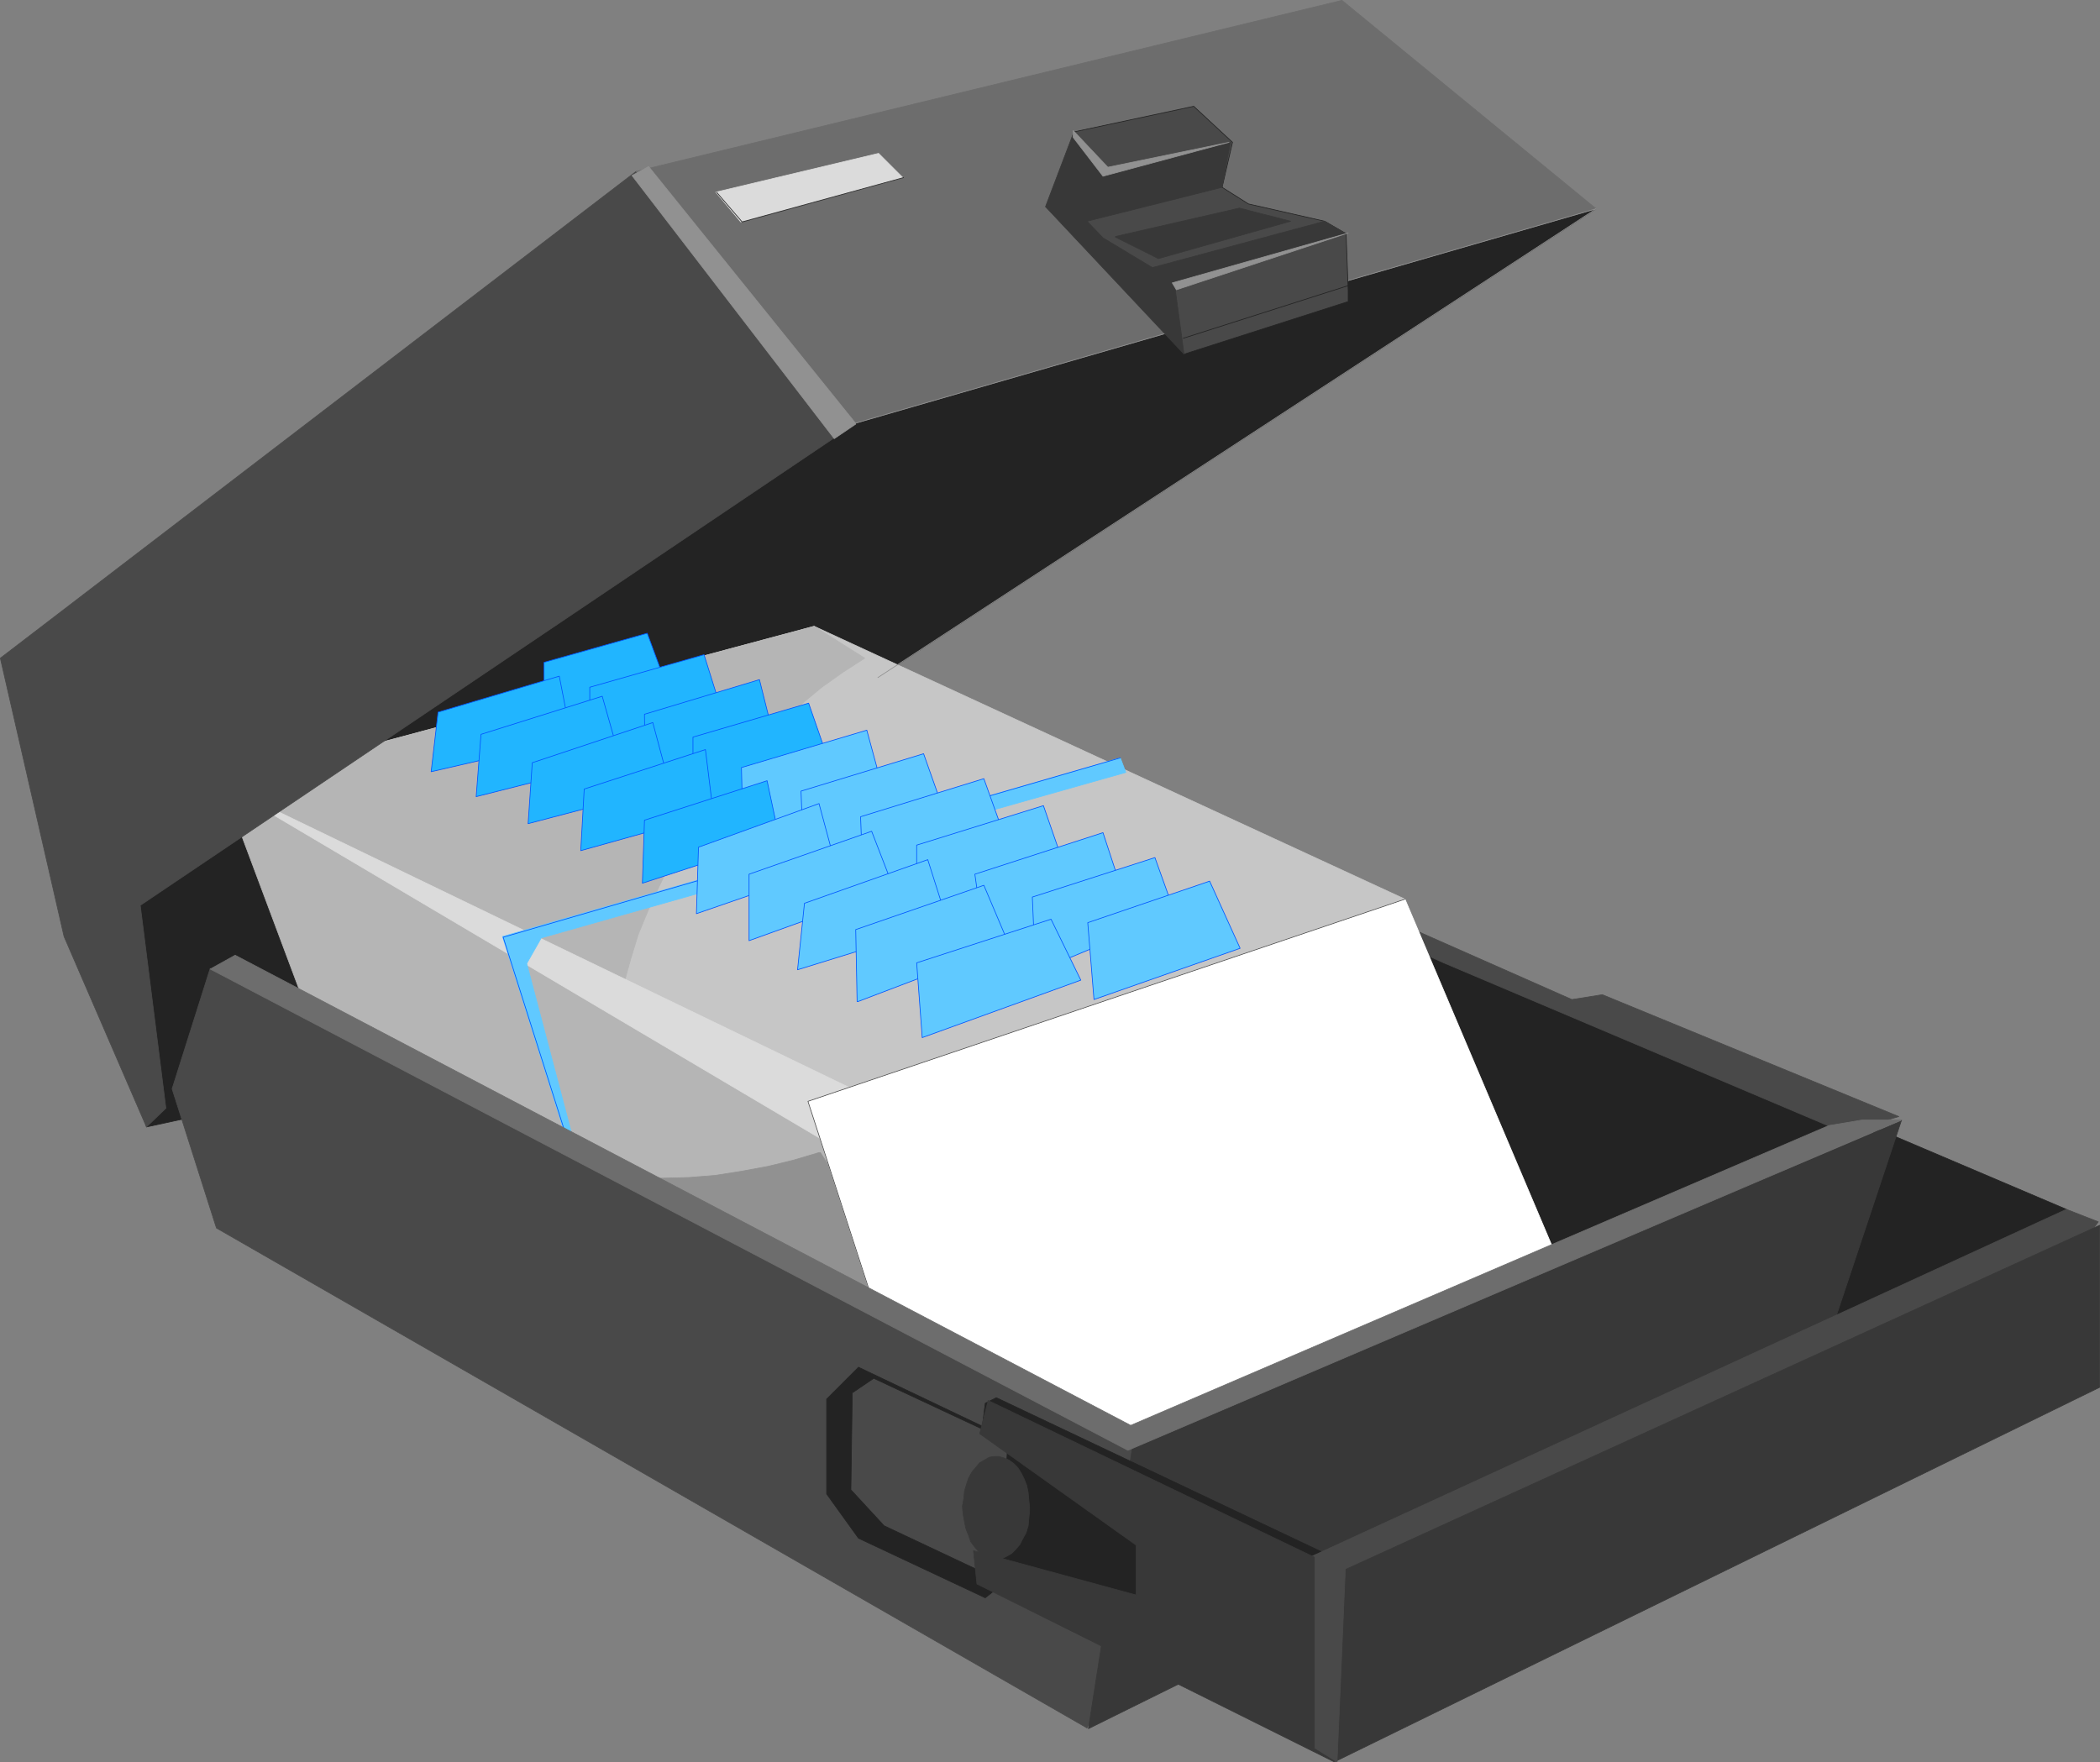 <?xml version="1.0" encoding="UTF-8" standalone="no"?>
<svg
   version="1.0"
   width="129.638mm"
   height="108.808mm"
   id="svg108"
   sodipodi:docname="Address File 01.wmf"
   xmlns:inkscape="http://www.inkscape.org/namespaces/inkscape"
   xmlns:sodipodi="http://sodipodi.sourceforge.net/DTD/sodipodi-0.dtd"
   xmlns="http://www.w3.org/2000/svg"
   xmlns:svg="http://www.w3.org/2000/svg">
  <rect width="100%" height="100%" fill="#808080" stroke="none"/>
  <sodipodi:namedview
     id="namedview108"
     pagecolor="#ffffff"
     bordercolor="#000000"
     borderopacity="0.25"
     inkscape:showpageshadow="2"
     inkscape:pageopacity="0.0"
     inkscape:pagecheckerboard="0"
     inkscape:deskcolor="#d1d1d1"
     inkscape:document-units="mm" />
  <defs
     id="defs1">
    <pattern
       id="WMFhbasepattern"
       patternUnits="userSpaceOnUse"
       width="6"
       height="6"
       x="0"
       y="0" />
  </defs>
  <path
     style="fill:#232323;fill-opacity:1;fill-rule:evenodd;stroke:none"
     d="m 482.133,282.213 -44.44,-18.906 -31.189,52.839 28.28,7.433 28.118,-11.796 19.23,-29.571 z"
     id="path1" />
  <path
     style="fill:none;stroke:#232323;stroke-width:0.162px;stroke-linecap:round;stroke-linejoin:round;stroke-miterlimit:4;stroke-dasharray:none;stroke-opacity:1"
     d="m 482.133,282.213 -44.44,-18.906 -31.189,52.839 28.28,7.433 28.118,-11.796 19.23,-29.571 v 0"
     id="path2" />
  <path
     style="fill:#232323;fill-opacity:1;fill-rule:evenodd;stroke:none"
     d="m 329.26,218.548 53.651,23.107 56.237,19.875 -74.174,36.842 -23.594,-17.613 z"
     id="path3" />
  <path
     style="fill:none;stroke:#232323;stroke-width:0.162px;stroke-linecap:round;stroke-linejoin:round;stroke-miterlimit:4;stroke-dasharray:none;stroke-opacity:1"
     d="m 329.26,218.548 53.651,23.107 56.237,19.875 -74.174,36.842 -23.594,-17.613 -12.12,-62.211 v 0"
     id="path4" />
  <path
     style="fill:#494949;fill-opacity:1;fill-rule:evenodd;stroke:none"
     d="m 327.644,215.962 39.107,17.29 7.11,-1.131 69.165,28.439 -12.766,3.717 -93.405,-39.589 -10.342,-4.686 1.131,-4.04 z"
     id="path5" />
  <path
     style="fill:none;stroke:#494949;stroke-width:0.162px;stroke-linecap:round;stroke-linejoin:round;stroke-miterlimit:4;stroke-dasharray:none;stroke-opacity:1"
     d="m 327.644,215.962 39.107,17.29 7.11,-1.131 69.165,28.439 -12.766,3.717 -93.405,-39.589 -10.342,-4.686 1.131,-4.04 v 0"
     id="path6" />
  <path
     style="fill:#232323;fill-opacity:1;fill-rule:evenodd;stroke:none"
     d="M 372.407,48.719 204.828,158.114 140.996,217.093 47.591,260.076 34.178,262.984 23.836,190.593 224.058,65.039 Z"
     id="path7" />
  <path
     style="fill:none;stroke:#232323;stroke-width:0.162px;stroke-linecap:round;stroke-linejoin:round;stroke-miterlimit:4;stroke-dasharray:none;stroke-opacity:1"
     d="M 372.407,48.719 204.828,158.114 140.996,217.093 47.591,260.076 34.178,262.984 23.836,190.593 224.058,65.039 372.407,48.719 v 0"
     id="path8" />
  <path
     style="fill:#c6c6c6;fill-opacity:1;fill-rule:evenodd;stroke:none"
     d="M 327.805,209.822 189.961,146.156 51.954,183.16 56.318,188.977 192.869,261.53 Z"
     id="path9" />
  <path
     style="fill:none;stroke:#c6c6c6;stroke-width:0.162px;stroke-linecap:round;stroke-linejoin:round;stroke-miterlimit:4;stroke-dasharray:none;stroke-opacity:1"
     d="M 327.805,209.822 189.961,146.156 51.954,183.16 56.318,188.977 192.869,261.53 327.805,209.822 v 0"
     id="path10" />
  <path
     style="fill:#b5b5b5;fill-opacity:1;fill-rule:evenodd;stroke:none"
     d="m 189.961,146.156 -138.006,37.004 4.363,5.817 87.587,47.345 0.162,-0.646 1.454,-5.979 1.616,-5.817 1.778,-5.817 2.262,-5.494 2.586,-5.656 2.586,-5.332 3.07,-5.332 3.232,-5.171 3.555,-5.009 3.717,-4.686 3.878,-4.524 4.202,-4.524 4.363,-4.201 4.686,-3.878 4.686,-3.878 5.01,-3.555 5.01,-3.232 -11.797,-7.433 z"
     id="path11" />
  <path
     style="fill:none;stroke:#b5b5b5;stroke-width:0.162px;stroke-linecap:round;stroke-linejoin:round;stroke-miterlimit:4;stroke-dasharray:none;stroke-opacity:1"
     d="m 189.961,146.156 -138.006,37.004 4.363,5.817 87.587,47.345 0.162,-0.646 1.454,-5.979 1.616,-5.817 1.778,-5.817 2.262,-5.494 2.586,-5.656 2.586,-5.332 3.07,-5.332 3.232,-5.171 3.555,-5.009 3.717,-4.686 3.878,-4.524 4.202,-4.524 4.363,-4.201 4.686,-3.878 4.686,-3.878 5.01,-3.555 5.01,-3.232 -11.797,-7.433 v 0"
     id="path12" />
  <path
     style="fill:#b5b5b5;fill-opacity:1;fill-rule:evenodd;stroke:none"
     d="M 192.869,261.368 207.737,310.168 81.689,252.643 75.71,246.664 51.954,183.16 192.869,261.53 v 0 z"
     id="path13" />
  <path
     style="fill:none;stroke:#b5b5b5;stroke-width:0.162px;stroke-linecap:round;stroke-linejoin:round;stroke-miterlimit:4;stroke-dasharray:none;stroke-opacity:1"
     d="M 192.869,261.368 207.737,310.168 81.689,252.643 75.71,246.664 51.954,183.16 192.869,261.53 v 0"
     id="path14" />
  <path
     style="fill:#dbdbdb;fill-opacity:1;fill-rule:evenodd;stroke:none"
     d="M 51.954,183.16 194.485,267.509 204.828,257.006 51.954,183.16 Z"
     id="path15" />
  <path
     style="fill:none;stroke:#dbdbdb;stroke-width:0.162px;stroke-linecap:round;stroke-linejoin:round;stroke-miterlimit:4;stroke-dasharray:none;stroke-opacity:1"
     d="M 51.954,183.16 194.485,267.509 204.828,257.006 51.954,183.16 v 0"
     id="path16" />
  <path
     style="fill:#60c9ff;fill-opacity:1;fill-rule:evenodd;stroke:none"
     d="m 136.471,276.235 -13.574,-51.385 3.394,-5.979 136.39,-38.62 -1.293,-3.393 -144.147,41.69 17.776,56.233 z"
     id="path17" />
  <path
     style="fill:none;stroke:#60c9ff;stroke-width:0.162px;stroke-linecap:round;stroke-linejoin:round;stroke-miterlimit:4;stroke-dasharray:none;stroke-opacity:1"
     d="m 136.471,276.235 -13.574,-51.385 3.394,-5.979 136.39,-38.62 -1.293,-3.393 -144.147,41.69 17.776,56.233 1.454,1.454 v 0"
     id="path18" />
  <path
     style="fill:#919191;fill-opacity:1;fill-rule:evenodd;stroke:none"
     d="m 216.625,308.714 -7.434,8.887 -130.573,-64.958 5.333,3.232 5.171,3.232 5.656,2.909 5.656,2.424 5.656,2.424 5.818,1.939 5.979,1.777 5.979,1.454 5.979,1.131 6.141,0.97 6.141,0.485 6.302,0.323 h 5.979 l 6.302,-0.162 6.141,-0.485 6.141,-0.97 6.141,-1.131 5.979,-1.454 5.979,-1.777 h 0.323 z"
     id="path19" />
  <path
     style="fill:none;stroke:#919191;stroke-width:0.162px;stroke-linecap:round;stroke-linejoin:round;stroke-miterlimit:4;stroke-dasharray:none;stroke-opacity:1"
     d="m 216.625,308.714 -7.434,8.887 -130.573,-64.958 5.333,3.232 5.171,3.232 5.656,2.909 5.656,2.424 5.656,2.424 5.818,1.939 5.979,1.777 5.979,1.454 5.979,1.131 6.141,0.97 6.141,0.485 6.302,0.323 h 5.979 l 6.302,-0.162 6.141,-0.485 6.141,-0.97 6.141,-1.131 5.979,-1.454 5.979,-1.777 h 0.323 l 25.21,39.751 v 0"
     id="path20" />
  <path
     style="fill:#ffffff;fill-opacity:1;fill-rule:evenodd;stroke:none"
     d="m 274.477,354.443 -68.195,-42.659 -17.776,-54.778 139.299,-47.184 40.077,94.529 z"
     id="path21" />
  <path
     style="fill:none;stroke:#ffffff;stroke-width:0.162px;stroke-linecap:round;stroke-linejoin:round;stroke-miterlimit:4;stroke-dasharray:none;stroke-opacity:1"
     d="m 274.477,354.443 -68.195,-42.659 -17.776,-54.778 139.299,-47.184 40.077,94.529 -93.405,50.092 v 0"
     id="path22" />
  <path
     style="fill:none;stroke:#0054ff;stroke-width:0.162px;stroke-linecap:round;stroke-linejoin:round;stroke-miterlimit:4;stroke-dasharray:none;stroke-opacity:1"
     d="m 261.388,176.858 -143.985,41.851 17.776,56.071"
     id="path23" />
  <path
     style="fill:#21b5ff;fill-opacity:1;fill-rule:evenodd;stroke:none"
     d="m 126.937,161.184 v -6.625 l 24.078,-6.787 3.878,10.503 -25.21,9.534 z"
     id="path24" />
  <path
     style="fill:none;stroke:#0054ff;stroke-width:0.162px;stroke-linecap:round;stroke-linejoin:round;stroke-miterlimit:4;stroke-dasharray:none;stroke-opacity:1"
     d="m 126.937,161.184 v -6.625 l 24.078,-6.787 3.878,10.503 -25.21,9.534 -2.747,-6.625 v 0"
     id="path25" />
  <path
     style="fill:#21b5ff;fill-opacity:1;fill-rule:evenodd;stroke:none"
     d="m 137.602,167.809 v -7.433 l 26.664,-7.595 3.394,10.826 -25.371,9.372 -4.686,-5.171 z"
     id="path26" />
  <path
     style="fill:none;stroke:#0054ff;stroke-width:0.162px;stroke-linecap:round;stroke-linejoin:round;stroke-miterlimit:4;stroke-dasharray:none;stroke-opacity:1"
     d="m 137.602,167.809 v -7.433 l 26.664,-7.595 3.394,10.826 -25.371,9.372 -4.686,-5.171 v 0"
     id="path27" />
  <path
     style="fill:#21b5ff;fill-opacity:1;fill-rule:evenodd;stroke:none"
     d="m 150.53,180.09 -0.162,-13.412 26.826,-8.079 3.07,12.281 -22.462,11.311 -7.272,-2.101 z"
     id="path28" />
  <path
     style="fill:none;stroke:#0054ff;stroke-width:0.162px;stroke-linecap:round;stroke-linejoin:round;stroke-miterlimit:4;stroke-dasharray:none;stroke-opacity:1"
     d="m 150.53,180.09 -0.162,-13.412 26.826,-8.079 3.07,12.281 -22.462,11.311 -7.272,-2.101 v 0"
     id="path29" />
  <path
     style="fill:#21b5ff;fill-opacity:1;fill-rule:evenodd;stroke:none"
     d="m 161.681,185.584 v -13.573 l 26.987,-7.918 4.202,12.119 -26.179,12.281 -5.01,-2.909 z"
     id="path30" />
  <path
     style="fill:none;stroke:#0054ff;stroke-width:0.162px;stroke-linecap:round;stroke-linejoin:round;stroke-miterlimit:4;stroke-dasharray:none;stroke-opacity:1"
     d="m 161.681,185.584 v -13.573 l 26.987,-7.918 4.202,12.119 -26.179,12.281 -5.01,-2.909 v 0"
     id="path31" />
  <path
     style="fill:#60c9ff;fill-opacity:1;fill-rule:evenodd;stroke:none"
     d="m 173.316,191.886 -0.323,-12.765 29.25,-8.726 3.555,13.089 -22.624,12.119 z"
     id="path32" />
  <path
     style="fill:none;stroke:#0054ff;stroke-width:0.162px;stroke-linecap:round;stroke-linejoin:round;stroke-miterlimit:4;stroke-dasharray:none;stroke-opacity:1"
     d="m 173.316,191.886 -0.323,-12.765 29.25,-8.726 3.555,13.089 -22.624,12.119 -9.858,-3.717 v 0"
     id="path33" />
  <path
     style="fill:#60c9ff;fill-opacity:1;fill-rule:evenodd;stroke:none"
     d="m 187.375,196.895 -0.485,-12.281 28.603,-8.726 4.686,13.25 -23.594,10.665 z"
     id="path34" />
  <path
     style="fill:none;stroke:#0054ff;stroke-width:0.162px;stroke-linecap:round;stroke-linejoin:round;stroke-miterlimit:4;stroke-dasharray:none;stroke-opacity:1"
     d="m 187.375,196.895 -0.485,-12.281 28.603,-8.726 4.686,13.25 -23.594,10.665 -9.211,-2.909 v 0"
     id="path35" />
  <path
     style="fill:#60c9ff;fill-opacity:1;fill-rule:evenodd;stroke:none"
     d="m 201.273,203.035 -0.485,-12.442 28.765,-8.887 4.686,13.089 -25.048,12.604 -7.918,-4.363 z"
     id="path36" />
  <path
     style="fill:none;stroke:#0054ff;stroke-width:0.162px;stroke-linecap:round;stroke-linejoin:round;stroke-miterlimit:4;stroke-dasharray:none;stroke-opacity:1"
     d="m 201.273,203.035 -0.485,-12.442 28.765,-8.887 4.686,13.089 -25.048,12.604 -7.918,-4.363 v 0"
     id="path37" />
  <path
     style="fill:#60c9ff;fill-opacity:1;fill-rule:evenodd;stroke:none"
     d="m 213.877,212.407 v -15.189 l 29.573,-9.211 4.202,12.119 -23.594,13.089 z"
     id="path38" />
  <path
     style="fill:none;stroke:#0054ff;stroke-width:0.162px;stroke-linecap:round;stroke-linejoin:round;stroke-miterlimit:4;stroke-dasharray:none;stroke-opacity:1"
     d="m 213.877,212.407 v -15.189 l 29.573,-9.211 4.202,12.119 -23.594,13.089 -10.181,-0.808 v 0"
     id="path39" />
  <path
     style="fill:#60c9ff;fill-opacity:1;fill-rule:evenodd;stroke:none"
     d="m 228.098,208.529 -0.646,-4.524 29.896,-9.695 3.717,11.311 -26.179,15.997 -4.04,-4.201 -2.586,-8.887 v 0 z"
     id="path40" />
  <path
     style="fill:none;stroke:#0054ff;stroke-width:0.162px;stroke-linecap:round;stroke-linejoin:round;stroke-miterlimit:4;stroke-dasharray:none;stroke-opacity:1"
     d="m 228.098,208.529 -0.646,-4.524 29.896,-9.695 3.717,11.311 -26.179,15.997 -4.04,-4.201 -2.586,-8.887 v 0"
     id="path41" />
  <path
     style="fill:#60c9ff;fill-opacity:1;fill-rule:evenodd;stroke:none"
     d="m 241.349,220.648 -0.485,-11.311 28.603,-9.211 4.686,13.089 -27.795,11.634 -5.01,-4.04 v 0 z"
     id="path42" />
  <path
     style="fill:none;stroke:#0054ff;stroke-width:0.162px;stroke-linecap:round;stroke-linejoin:round;stroke-miterlimit:4;stroke-dasharray:none;stroke-opacity:1"
     d="m 241.349,220.648 -0.485,-11.311 28.603,-9.211 4.686,13.089 -27.795,11.634 -5.01,-4.04 v 0"
     id="path43" />
  <path
     style="fill:#60c9ff;fill-opacity:1;fill-rule:evenodd;stroke:none"
     d="m 255.247,233.252 -1.454,-17.936 28.442,-9.695 7.11,15.674 z"
     id="path44" />
  <path
     style="fill:none;stroke:#0054ff;stroke-width:0.162px;stroke-linecap:round;stroke-linejoin:round;stroke-miterlimit:4;stroke-dasharray:none;stroke-opacity:1"
     d="m 255.247,233.252 -1.454,-17.936 28.442,-9.695 7.11,15.674 -34.098,11.957 v 0"
     id="path45" />
  <path
     style="fill:#21b5ff;fill-opacity:1;fill-rule:evenodd;stroke:none"
     d="m 100.596,180.09 1.616,-13.897 28.28,-8.403 2.101,10.826 -19.392,8.564 -12.605,2.909 z"
     id="path46" />
  <path
     style="fill:none;stroke:#0054ff;stroke-width:0.162px;stroke-linecap:round;stroke-linejoin:round;stroke-miterlimit:4;stroke-dasharray:none;stroke-opacity:1"
     d="m 100.596,180.09 1.616,-13.897 28.28,-8.403 2.101,10.826 -19.392,8.564 -12.605,2.909 v 0"
     id="path47" />
  <path
     style="fill:#21b5ff;fill-opacity:1;fill-rule:evenodd;stroke:none"
     d="m 111.1,185.907 1.131,-14.543 28.28,-8.887 3.07,10.826 -17.776,8.887 z"
     id="path48" />
  <path
     style="fill:none;stroke:#0054ff;stroke-width:0.162px;stroke-linecap:round;stroke-linejoin:round;stroke-miterlimit:4;stroke-dasharray:none;stroke-opacity:1"
     d="m 111.1,185.907 1.131,-14.543 28.28,-8.887 3.07,10.826 -17.776,8.887 -14.706,3.717 v 0"
     id="path49" />
  <path
     style="fill:#21b5ff;fill-opacity:1;fill-rule:evenodd;stroke:none"
     d="m 123.22,192.209 0.97,-14.22 28.118,-9.372 3.07,11.473 -11.15,5.817 -5.01,2.101 -15.998,4.201 z"
     id="path50" />
  <path
     style="fill:none;stroke:#0054ff;stroke-width:0.162px;stroke-linecap:round;stroke-linejoin:round;stroke-miterlimit:4;stroke-dasharray:none;stroke-opacity:1"
     d="m 123.22,192.209 0.97,-14.22 28.118,-9.372 3.07,11.473 -11.15,5.817 -5.01,2.101 -15.998,4.201 v 0"
     id="path51" />
  <path
     style="fill:#21b5ff;fill-opacity:1;fill-rule:evenodd;stroke:none"
     d="m 135.501,198.511 0.808,-14.381 28.28,-9.21 1.616,13.089 -15.675,6.302 z"
     id="path52" />
  <path
     style="fill:none;stroke:#0054ff;stroke-width:0.162px;stroke-linecap:round;stroke-linejoin:round;stroke-miterlimit:4;stroke-dasharray:none;stroke-opacity:1"
     d="m 135.501,198.511 0.808,-14.381 28.28,-9.21 1.616,13.089 -15.675,6.302 -15.029,4.201 v 0"
     id="path53" />
  <path
     style="fill:#21b5ff;fill-opacity:1;fill-rule:evenodd;stroke:none"
     d="m 149.884,206.105 0.485,-14.704 28.603,-9.211 2.586,12.119 -17.291,7.11 z"
     id="path54" />
  <path
     style="fill:none;stroke:#0054ff;stroke-width:0.162px;stroke-linecap:round;stroke-linejoin:round;stroke-miterlimit:4;stroke-dasharray:none;stroke-opacity:1"
     d="m 149.884,206.105 0.485,-14.704 28.603,-9.211 2.586,12.119 -17.291,7.11 -14.382,4.686 v 0"
     id="path55" />
  <path
     style="fill:#60c9ff;fill-opacity:1;fill-rule:evenodd;stroke:none"
     d="m 162.489,213.215 0.485,-15.512 28.118,-10.18 3.394,12.604 -18.422,8.403 -13.574,4.686 z"
     id="path56" />
  <path
     style="fill:none;stroke:#0054ff;stroke-width:0.162px;stroke-linecap:round;stroke-linejoin:round;stroke-miterlimit:4;stroke-dasharray:none;stroke-opacity:1"
     d="m 162.489,213.215 0.485,-15.512 28.118,-10.18 3.394,12.604 -18.422,8.403 -13.574,4.686 v 0"
     id="path57" />
  <path
     style="fill:#60c9ff;fill-opacity:1;fill-rule:evenodd;stroke:none"
     d="m 174.77,219.517 v -15.512 l 28.603,-10.018 4.686,12.119 -19.392,8.403 -13.898,5.009 z"
     id="path58" />
  <path
     style="fill:none;stroke:#0054ff;stroke-width:0.162px;stroke-linecap:round;stroke-linejoin:round;stroke-miterlimit:4;stroke-dasharray:none;stroke-opacity:1"
     d="m 174.77,219.517 v -15.512 l 28.603,-10.018 4.686,12.119 -19.392,8.403 -13.898,5.009 v 0"
     id="path59" />
  <path
     style="fill:#60c9ff;fill-opacity:1;fill-rule:evenodd;stroke:none"
     d="m 186.082,226.304 1.616,-15.512 28.765,-10.18 3.232,10.18 -15.837,10.018 -17.776,5.494 z"
     id="path60" />
  <path
     style="fill:none;stroke:#0054ff;stroke-width:0.162px;stroke-linecap:round;stroke-linejoin:round;stroke-miterlimit:4;stroke-dasharray:none;stroke-opacity:1"
     d="m 186.082,226.304 1.616,-15.512 28.765,-10.18 3.232,10.18 -15.837,10.018 -17.776,5.494 v 0"
     id="path61" />
  <path
     style="fill:#60c9ff;fill-opacity:1;fill-rule:evenodd;stroke:none"
     d="m 199.98,233.737 -0.323,-16.805 29.896,-10.342 5.818,13.735 -35.229,13.412 v 0 z"
     id="path62" />
  <path
     style="fill:none;stroke:#0054ff;stroke-width:0.162px;stroke-linecap:round;stroke-linejoin:round;stroke-miterlimit:4;stroke-dasharray:none;stroke-opacity:1"
     d="m 199.98,233.737 -0.323,-16.805 29.896,-10.342 5.818,13.735 -35.229,13.412 v 0"
     id="path63" />
  <path
     style="fill:#60c9ff;fill-opacity:1;fill-rule:evenodd;stroke:none"
     d="m 215.17,242.139 -1.293,-17.451 31.35,-10.18 6.949,14.22 -37.006,13.412 z"
     id="path64" />
  <path
     style="fill:none;stroke:#0054ff;stroke-width:0.162px;stroke-linecap:round;stroke-linejoin:round;stroke-miterlimit:4;stroke-dasharray:none;stroke-opacity:1"
     d="m 215.17,242.139 -1.293,-17.451 31.35,-10.18 6.949,14.22 -37.006,13.412 v 0"
     id="path65" />
  <path
     style="fill:#494949;fill-opacity:1;fill-rule:evenodd;stroke:none"
     d="M 197.233,100.427 32.724,211.276 38.703,258.621 34.178,262.984 14.948,218.548 0.081,153.589 148.429,39.993 197.394,100.427 v 0 z"
     id="path66" />
  <path
     style="fill:none;stroke:#494949;stroke-width:0.162px;stroke-linecap:round;stroke-linejoin:round;stroke-miterlimit:4;stroke-dasharray:none;stroke-opacity:1"
     d="M 197.233,100.427 32.724,211.276 38.703,258.621 34.178,262.984 14.948,218.548 0.081,153.589 148.429,39.993 197.394,100.427 v 0"
     id="path67" />
  <path
     style="fill:#6d6d6d;fill-opacity:1;fill-rule:evenodd;stroke:none"
     d="M 148.429,39.993 313.1,0.081 372.407,48.719 198.849,98.973 Z"
     id="path68" />
  <path
     style="fill:none;stroke:#6d6d6d;stroke-width:0.162px;stroke-linecap:round;stroke-linejoin:round;stroke-miterlimit:4;stroke-dasharray:none;stroke-opacity:1"
     d="M 148.429,39.993 313.1,0.081 372.407,48.719 198.849,98.973 148.429,39.993 v 0"
     id="path69" />
  <path
     style="fill:#919191;fill-opacity:1;fill-rule:evenodd;stroke:none"
     d="m 199.657,98.811 -48.318,-59.949 -3.878,2.101 47.187,61.403 5.01,-3.393 v 0 z"
     id="path70" />
  <path
     style="fill:none;stroke:#919191;stroke-width:0.162px;stroke-linecap:round;stroke-linejoin:round;stroke-miterlimit:4;stroke-dasharray:none;stroke-opacity:1"
     d="m 199.657,98.811 -48.318,-59.949 -3.878,2.101 47.187,61.403 5.01,-3.393 v 0"
     id="path71" />
  <path
     style="fill:none;stroke:#919191;stroke-width:0.162px;stroke-linecap:round;stroke-linejoin:round;stroke-miterlimit:4;stroke-dasharray:none;stroke-opacity:1"
     d="M 372.407,48.719 198.849,98.973"
     id="path72" />
  <path
     style="fill:none;stroke:#919191;stroke-width:0.162px;stroke-linecap:round;stroke-linejoin:round;stroke-miterlimit:4;stroke-dasharray:none;stroke-opacity:1"
     d="M 372.407,48.719 204.828,158.114"
     id="path73" />
  <path
     style="fill:#494949;fill-opacity:1;fill-rule:evenodd;stroke:none"
     d="m 287.567,33.206 -2.424,10.503 6.141,3.878 17.776,4.04 5.01,2.909 0.485,13.089 v 2.747 l -38.299,12.281 -7.918,-12.927 -20.038,-22.461 2.262,-16.482 27.957,-5.979 z"
     id="path74" />
  <path
     style="fill:none;stroke:#232323;stroke-width:0.162px;stroke-linecap:round;stroke-linejoin:round;stroke-miterlimit:4;stroke-dasharray:none;stroke-opacity:1"
     d="m 287.567,33.206 -2.424,10.503 6.141,3.878 17.776,4.04 5.01,2.909 0.485,13.089 v 2.747 l -38.299,12.281 -7.918,-12.927 -20.038,-22.461 2.262,-16.482 27.957,-5.979 9.05,8.403 v 0"
     id="path75" />
  <path
     style="fill:#383838;fill-opacity:1;fill-rule:evenodd;stroke:none"
     d="m 250.561,30.782 6.949,9.211 29.573,-6.787 -1.939,10.503 -31.512,7.918 3.717,3.878 14.221,8.564 2.586,3.07 2.101,15.512 -32.32,-34.418 z"
     id="path76" />
  <path
     style="fill:none;stroke:#383838;stroke-width:0.162px;stroke-linecap:round;stroke-linejoin:round;stroke-miterlimit:4;stroke-dasharray:none;stroke-opacity:1"
     d="m 250.561,30.782 6.949,9.211 29.573,-6.787 -1.939,10.503 -31.512,7.918 3.717,3.878 14.221,8.564 2.586,3.07 2.101,15.512 -32.32,-34.418 6.626,-17.451 v 0"
     id="path77" />
  <path
     style="fill:#383838;fill-opacity:1;fill-rule:evenodd;stroke:none"
     d="m 260.257,55.182 28.926,-6.625 11.958,3.07 -30.866,8.726 -10.019,-5.009 v 0 z"
     id="path78" />
  <path
     style="fill:none;stroke:#383838;stroke-width:0.162px;stroke-linecap:round;stroke-linejoin:round;stroke-miterlimit:4;stroke-dasharray:none;stroke-opacity:1"
     d="m 260.257,55.182 28.926,-6.625 11.958,3.07 -30.866,8.726 -10.019,-5.009 v 0"
     id="path79" />
  <path
     style="fill:#383838;fill-opacity:1;fill-rule:evenodd;stroke:none"
     d="m 274.154,67.14 -5.333,-4.686 40.238,-10.826 5.01,2.909 z"
     id="path80" />
  <path
     style="fill:none;stroke:#383838;stroke-width:0.162px;stroke-linecap:round;stroke-linejoin:round;stroke-miterlimit:4;stroke-dasharray:none;stroke-opacity:1"
     d="m 274.154,67.14 -5.333,-4.686 40.238,-10.826 5.01,2.909 -39.915,12.604 v 0"
     id="path81" />
  <path
     style="fill:none;stroke:#232323;stroke-width:0.162px;stroke-linecap:round;stroke-linejoin:round;stroke-miterlimit:4;stroke-dasharray:none;stroke-opacity:1"
     d="M 314.554,66.655 276.093,78.936"
     id="path82" />
  <path
     style="fill:#919191;fill-opacity:1;fill-rule:evenodd;stroke:none"
     d="m 250.399,30.459 8.08,8.564 28.28,-5.817 -29.411,7.918 -6.949,-9.049 z"
     id="path83" />
  <path
     style="fill:none;stroke:#919191;stroke-width:0.162px;stroke-linecap:round;stroke-linejoin:round;stroke-miterlimit:4;stroke-dasharray:none;stroke-opacity:1"
     d="m 250.399,30.459 8.08,8.564 28.28,-5.817 -29.411,7.918 -6.949,-9.049 v -1.616 0"
     id="path84" />
  <path
     style="fill:#919191;fill-opacity:1;fill-rule:evenodd;stroke:none"
     d="M 274.477,67.625 314.554,54.374 273.508,66.009 Z"
     id="path85" />
  <path
     style="fill:none;stroke:#919191;stroke-width:0.162px;stroke-linecap:round;stroke-linejoin:round;stroke-miterlimit:4;stroke-dasharray:none;stroke-opacity:1"
     d="m 274.477,67.625 40.077,-13.25 -41.046,11.634 0.97,1.616 v 0"
     id="path86" />
  <path
     style="fill:#dbdbdb;fill-opacity:1;fill-rule:evenodd;stroke:none"
     d="m 167.013,44.841 5.818,6.948 37.814,-10.342 -5.656,-5.656 z"
     id="path87" />
  <path
     style="fill:none;stroke:#dbdbdb;stroke-width:0.162px;stroke-linecap:round;stroke-linejoin:round;stroke-miterlimit:4;stroke-dasharray:none;stroke-opacity:1"
     d="m 167.013,44.841 5.818,6.948 37.814,-10.342 -5.656,-5.656 -37.976,9.049 v 0"
     id="path88" />
  <path
     style="fill:none;stroke:#232323;stroke-width:0.162px;stroke-linecap:round;stroke-linejoin:round;stroke-miterlimit:4;stroke-dasharray:none;stroke-opacity:1"
     d="m 167.175,44.841 5.979,6.948 37.653,-10.342"
     id="path89" />
  <path
     style="fill:none;stroke:#494949;stroke-width:0.162px;stroke-linecap:round;stroke-linejoin:round;stroke-miterlimit:4;stroke-dasharray:none;stroke-opacity:1"
     d="m 206.282,311.784 -17.776,-54.778 139.299,-47.184"
     id="path90" />
  <path
     style="fill:#494949;fill-opacity:1;fill-rule:evenodd;stroke:none"
     d="m 49.046,225.981 -8.888,28.116 10.342,32.479 203.131,116.666 17.938,-36.842 v -28.116 l -215.251,-109.395 -7.272,-2.747 v 0 z"
     id="path91" />
  <path
     style="fill:none;stroke:#494949;stroke-width:0.162px;stroke-linecap:round;stroke-linejoin:round;stroke-miterlimit:4;stroke-dasharray:none;stroke-opacity:1"
     d="m 49.046,225.981 -8.888,28.116 10.342,32.479 203.131,116.666 17.938,-36.842 v -28.116 l -215.251,-109.395 -7.272,-2.747 v 0"
     id="path92" />
  <path
     style="fill:#383838;fill-opacity:1;fill-rule:evenodd;stroke:none"
     d="M 443.672,261.368 424.442,319.055 253.954,403.404 264.296,337.315 443.672,261.53 v 0 z"
     id="path93" />
  <path
     style="fill:none;stroke:#383838;stroke-width:0.162px;stroke-linecap:round;stroke-linejoin:round;stroke-miterlimit:4;stroke-dasharray:none;stroke-opacity:1"
     d="M 443.672,261.368 424.442,319.055 253.954,403.404 264.296,337.315 443.672,261.53 v 0"
     id="path94" />
  <path
     style="fill:#6d6d6d;fill-opacity:1;fill-rule:evenodd;stroke:none"
     d="M 443.672,261.368 263.165,338.446 49.046,226.142 54.863,222.911 263.812,332.629 l 162.893,-69.968 7.757,-1.293 h 9.211 z"
     id="path95" />
  <path
     style="fill:none;stroke:#6d6d6d;stroke-width:0.162px;stroke-linecap:round;stroke-linejoin:round;stroke-miterlimit:4;stroke-dasharray:none;stroke-opacity:1"
     d="M 443.672,261.368 263.165,338.446 49.046,226.142 54.863,222.911 263.812,332.629 l 162.893,-69.968 7.757,-1.293 h 9.211 v 0"
     id="path96" />
  <path
     style="fill:#232323;fill-opacity:1;fill-rule:evenodd;stroke:none"
     d="m 231.492,333.921 -31.189,-14.866 -7.434,7.433 v 22.138 l 7.434,10.342 29.573,13.897 4.525,-3.555 -28.118,-13.25 -7.757,-8.403 0.323,-22.622 5.01,-3.393 37.653,17.613 z"
     id="path97" />
  <path
     style="fill:none;stroke:#232323;stroke-width:0.162px;stroke-linecap:round;stroke-linejoin:round;stroke-miterlimit:4;stroke-dasharray:none;stroke-opacity:1"
     d="m 231.492,333.921 -31.189,-14.866 -7.434,7.433 v 22.138 l 7.434,10.342 29.573,13.897 4.525,-3.555 -28.118,-13.25 -7.757,-8.403 0.323,-22.622 5.01,-3.393 37.653,17.613 -10.019,-5.332 v 0"
     id="path98" />
  <path
     style="fill:#232323;fill-opacity:1;fill-rule:evenodd;stroke:none"
     d="m 313.261,364.461 -80.8,-38.296 -2.586,1.293 -0.646,5.171 5.818,5.817 -0.646,10.503 -5.818,16.159 39.754,11.634 33.774,-3.232 z"
     id="path99" />
  <path
     style="fill:none;stroke:#232323;stroke-width:0.162px;stroke-linecap:round;stroke-linejoin:round;stroke-miterlimit:4;stroke-dasharray:none;stroke-opacity:1"
     d="m 313.261,364.461 -80.8,-38.296 -2.586,1.293 -0.646,5.171 5.818,5.817 -0.646,10.503 -5.818,16.159 39.754,11.634 33.774,-3.232 11.15,-9.049 v 0"
     id="path100" />
  <path
     style="fill:#383838;fill-opacity:1;fill-rule:evenodd;stroke:none"
     d="m 240.218,351.696 -0.162,-1.616 -0.162,-1.777 -0.323,-1.616 -0.646,-1.616 -0.646,-1.293 -0.808,-1.293 -0.97,-0.97 -1.131,-0.808 -1.131,-0.485 -1.131,-0.323 h -1.131 l -1.131,0.162 -1.131,0.646 -1.131,0.646 -0.808,0.97 -0.97,1.131 -0.808,1.454 -0.485,1.454 -0.485,1.616 -0.162,1.777 -0.323,1.777 0.162,1.777 0.323,1.777 0.323,1.616 0.646,1.616 0.485,1.454 0.97,1.293 0.808,0.97 1.131,0.97 0.97,0.485 1.131,0.323 h 1.293 l 1.131,-0.162 0.97,-0.485 1.131,-0.646 0.97,-0.97 0.97,-1.131 0.646,-1.293 0.808,-1.454 0.485,-1.616 0.162,-1.777 0.162,-1.777 v -0.808 z"
     id="path101" />
  <path
     style="fill:none;stroke:#383838;stroke-width:0.162px;stroke-linecap:round;stroke-linejoin:round;stroke-miterlimit:4;stroke-dasharray:none;stroke-opacity:1"
     d="m 240.218,351.696 -0.162,-1.616 -0.162,-1.777 -0.323,-1.616 -0.646,-1.616 -0.646,-1.293 -0.808,-1.293 -0.97,-0.97 -1.131,-0.808 -1.131,-0.485 -1.131,-0.323 h -1.131 l -1.131,0.162 -1.131,0.646 -1.131,0.646 -0.808,0.97 -0.97,1.131 -0.808,1.454 -0.485,1.454 -0.485,1.616 -0.162,1.777 -0.323,1.777 0.162,1.777 0.323,1.777 0.323,1.616 0.646,1.616 0.485,1.454 0.97,1.293 0.808,0.97 1.131,0.97 0.97,0.485 1.131,0.323 h 1.293 l 1.131,-0.162 0.97,-0.485 1.131,-0.646 0.97,-0.97 0.97,-1.131 0.646,-1.293 0.808,-1.454 0.485,-1.616 0.162,-1.777 0.162,-1.777 v -0.808 0"
     id="path102" />
  <path
     style="fill:#494949;fill-opacity:1;fill-rule:evenodd;stroke:none"
     d="m 302.596,364.785 179.537,-82.571 7.434,2.909 -7.434,10.342 -170.488,87.096 -9.05,-17.775 z"
     id="path103" />
  <path
     style="fill:none;stroke:#494949;stroke-width:0.162px;stroke-linecap:round;stroke-linejoin:round;stroke-miterlimit:4;stroke-dasharray:none;stroke-opacity:1"
     d="m 302.596,364.785 179.537,-82.571 7.434,2.909 -7.434,10.342 -170.488,87.096 -9.05,-17.775 v 0"
     id="path104" />
  <path
     style="fill:#383838;fill-opacity:1;fill-rule:evenodd;stroke:none"
     d="m 230.522,326.812 82.739,39.751 176.629,-80.632 v 37.812 l -178.568,87.419 -83.386,-41.528 -0.808,-7.756 37.976,10.342 v -11.634 l -36.522,-26.016 1.939,-7.595 v 0 z"
     id="path105" />
  <path
     style="fill:none;stroke:#383838;stroke-width:0.162px;stroke-linecap:round;stroke-linejoin:round;stroke-miterlimit:4;stroke-dasharray:none;stroke-opacity:1"
     d="m 230.522,326.812 82.739,39.751 176.629,-80.632 v 37.812 l -178.568,87.419 -83.386,-41.528 -0.808,-7.756 37.976,10.342 v -11.634 l -36.522,-26.016 1.939,-7.595 v 0"
     id="path106" />
  <path
     style="fill:#494949;fill-opacity:1;fill-rule:evenodd;stroke:none"
     d="m 313.908,365.754 -1.939,45.406 -5.171,-3.232 v -44.76 l 7.11,2.747 v 0 z"
     id="path107" />
  <path
     style="fill:none;stroke:#494949;stroke-width:0.162px;stroke-linecap:round;stroke-linejoin:round;stroke-miterlimit:4;stroke-dasharray:none;stroke-opacity:1"
     d="m 313.908,365.754 -1.939,45.406 -5.171,-3.232 v -44.76 l 7.11,2.747 v 0"
     id="path108" />
</svg>
